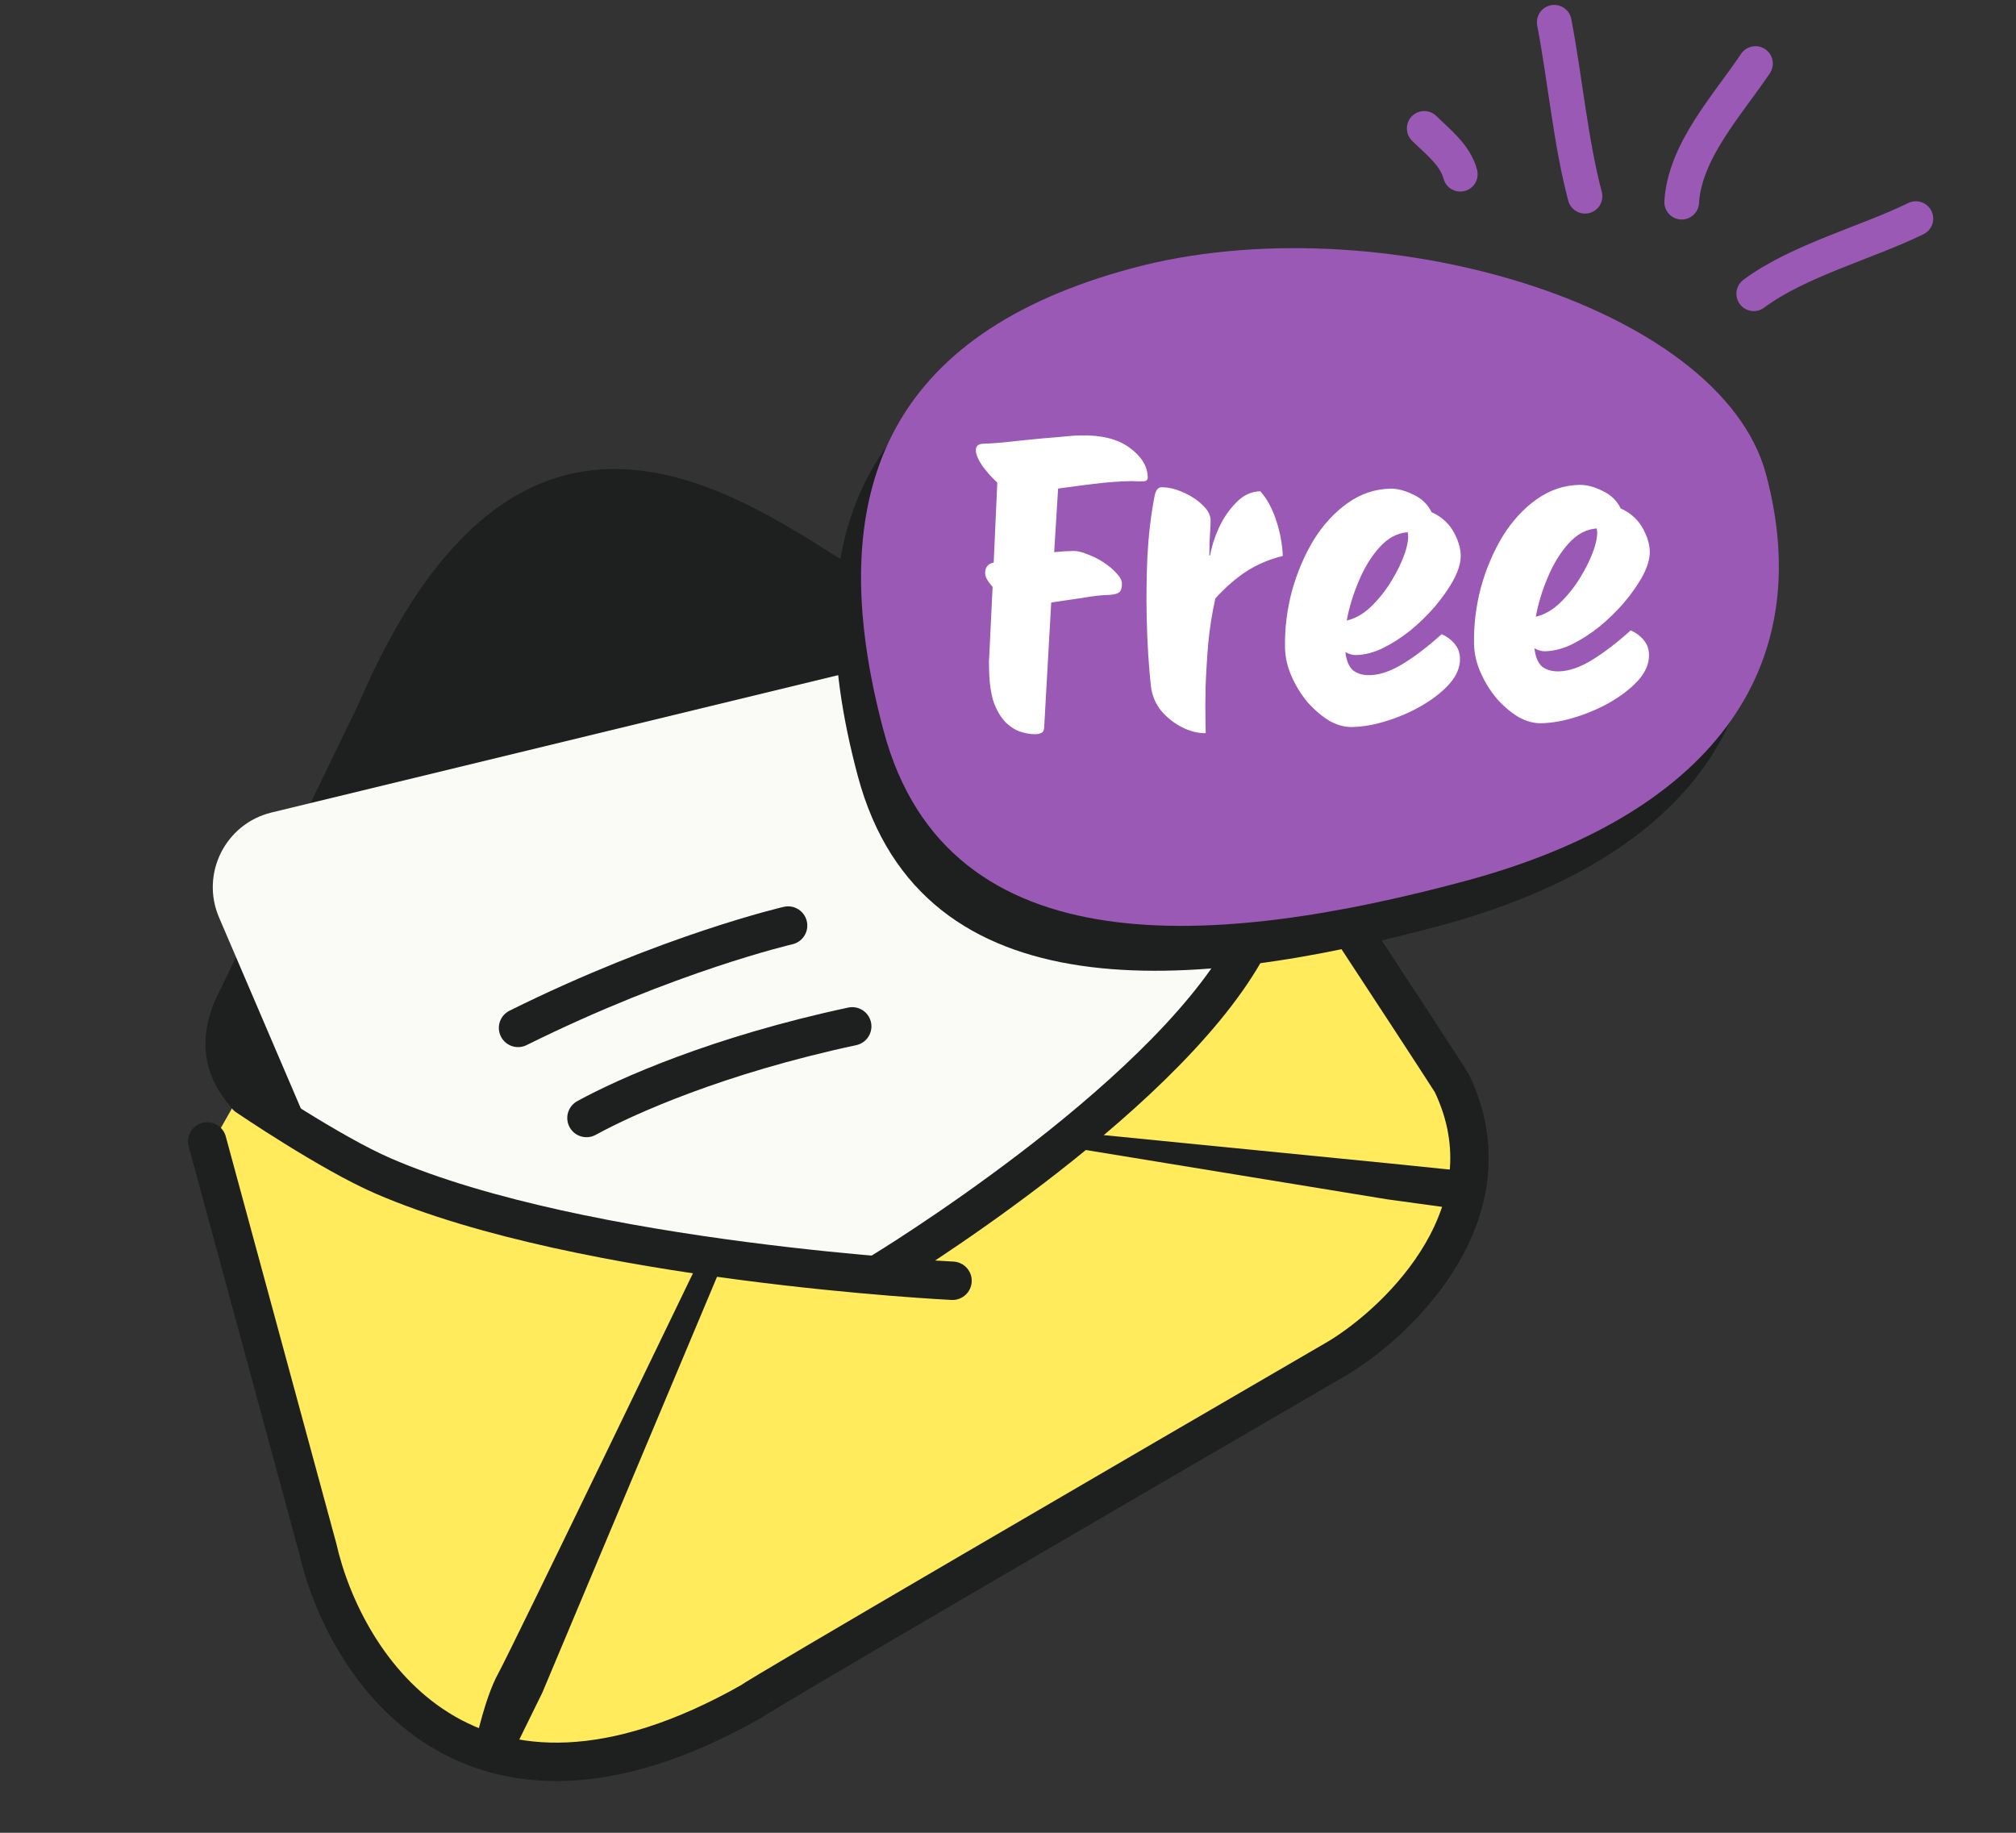 <svg width="110" height="100" viewBox="0 0 110 100" fill="none" xmlns="http://www.w3.org/2000/svg">
<rect x="0" y="0" width="110" height="100" fill="#333333" stroke="none"/>
<path d="M19.554 38.428C28.356 17.891 40.511 27.214 46.797 31.093C52.774 34.812 62.936 41.697 68.33 45.381C70.304 46.729 70.737 49.45 69.291 51.353L50.465 76.149L18.506 64.099C10.648 60.956 10.648 57.288 11.695 54.669L19.554 38.428Z" fill="#1D201F"/>
<path d="M11.951 50.056C10.93 47.672 12.296 44.943 14.816 44.332L56.301 34.276C58.179 33.82 60.124 34.708 61.012 36.424L73.277 60.15C74.31 62.149 73.581 64.607 71.624 65.719L33.1 87.607C30.926 88.843 28.161 87.912 27.177 85.613L11.951 50.056Z" fill="#FAFAF6"/>
<path d="M28.267 56.084C36.501 52 43.001 50.5 43.001 50.5" stroke="#1D201F" stroke-width="2.096" stroke-linecap="round" stroke-linejoin="round"/>
<path d="M32 61C34.162 59.816 39.165 57.572 46.5 56" stroke="#1D201F" stroke-width="2.096" stroke-linecap="round" stroke-linejoin="round"/>
<path d="M11.168 63.097L12.664 60.463L20.343 64.741L35.818 68.028L48.691 69.671L54.853 64.741L64.302 56.935L68.273 51.594L69.305 47.391L73.066 49.677L80.187 60.222L79.092 68.986L68.273 76.929L51.977 86.926L36.776 95.279L29.929 96.649L22.671 93.91L17.741 86.926L11.168 63.097Z" fill="#FFEB5C"/>
<path fill-rule="evenodd" clip-rule="evenodd" d="M38.975 68.023C39.499 68.268 39.592 68.61 39.346 69.134L29.59 92.357L27.866 95.865C27.621 96.388 26.997 96.614 26.473 96.368C25.949 96.123 25.723 95.499 25.969 94.975C25.969 94.975 26.473 92.598 27.182 91.314C27.891 90.029 38.16 68.746 38.16 68.746C38.405 68.222 38.451 67.777 38.975 68.023Z" fill="#1D201F"/>
<path fill-rule="evenodd" clip-rule="evenodd" d="M57.829 62.04C57.766 62.615 57.987 62.572 58.562 62.635L75.709 65.44L79.614 65.974C80.189 66.037 80.707 65.621 80.769 65.046C80.832 64.471 80.417 63.953 79.841 63.891L75.926 63.489L59.079 61.821C58.504 61.758 57.891 61.465 57.829 62.04Z" fill="#1D201F"/>
<path d="M13.469 59.82C13.469 59.82 18.002 62.906 20.912 64.165C31.862 68.902 51.972 69.881 51.972 69.881" stroke="#1D201F" stroke-width="2.096" stroke-linecap="round" stroke-linejoin="round"/>
<path d="M69.013 48.039C69.013 48.039 68.784 50.402 67.937 51.897C63.192 60.265 48.089 69.411 48.089 69.411" stroke="#1D201F" stroke-width="2.096" stroke-linecap="round" stroke-linejoin="round"/>
<path d="M11.307 62.279L17.332 84.464C18.793 90.9 25.576 101.582 41.023 92.817C41.023 92.708 62.386 80.264 73.068 74.056C76.492 71.956 82.517 66.031 79.23 59.129C79.121 58.91 75.076 52.738 73.068 49.68" stroke="#1D201F" stroke-width="2.096" stroke-linecap="round" stroke-linejoin="round"/>
<path d="M94.945 28.321C97.818 39.042 91.791 46.967 78.491 50.53C65.191 54.094 50.318 55.455 46.806 42.346C43.293 29.238 47.082 20.641 60.383 17.077C73.683 13.513 92.466 19.07 94.945 28.321Z" fill="#1D201F"/>
<path d="M96.359 25.871C99.231 36.593 93.204 44.517 79.904 48.081C66.604 51.645 51.732 53.005 48.219 39.897C44.707 26.788 48.496 18.192 61.796 14.628C75.096 11.064 93.88 16.621 96.359 25.871Z" fill="#9B59B6"/>
<path d="M56.5 40.059C56.268 40.063 56.013 40.025 55.735 39.943C55.458 39.862 55.185 39.7 54.919 39.459C54.653 39.203 54.428 38.844 54.244 38.383C54.075 37.907 53.982 37.284 53.967 36.515C53.964 36.399 53.962 36.29 53.96 36.188C53.958 36.072 53.963 35.956 53.975 35.839L54.16 32.023C53.892 31.723 53.757 31.479 53.753 31.29C53.746 30.956 53.902 30.757 54.22 30.693L54.416 26.331C54.12 26.061 53.852 25.762 53.613 25.433C53.374 25.089 53.252 24.801 53.247 24.569C53.243 24.336 53.378 24.217 53.654 24.212C53.857 24.208 54.191 24.186 54.655 24.148C55.119 24.095 55.626 24.041 56.177 23.987C56.728 23.932 57.257 23.885 57.764 23.846C58.272 23.792 58.67 23.762 58.961 23.756C60.122 23.733 61.02 23.962 61.654 24.443C62.288 24.91 62.611 25.441 62.623 26.036C62.626 26.181 62.555 26.255 62.41 26.258C62.279 26.261 62.156 26.263 62.04 26.265C61.923 26.253 61.807 26.248 61.691 26.251C61.066 26.263 60.399 26.313 59.689 26.4C58.994 26.486 58.342 26.572 57.734 26.657L57.52 30.125C57.897 30.089 58.245 30.067 58.565 30.061C58.782 30.056 59.038 30.117 59.331 30.241C59.638 30.352 59.932 30.498 60.211 30.681C60.491 30.864 60.727 31.063 60.92 31.277C61.113 31.477 61.211 31.663 61.215 31.838C61.22 32.099 61.158 32.267 61.029 32.342C60.9 32.418 60.697 32.458 60.421 32.464C60.087 32.47 59.638 32.523 59.074 32.621C58.509 32.705 57.937 32.789 57.358 32.874L56.972 39.722C56.961 39.853 56.911 39.942 56.825 39.987C56.739 40.032 56.631 40.056 56.5 40.059ZM65.788 40.003C65.367 40.011 64.936 39.904 64.496 39.68C64.056 39.457 63.672 39.152 63.345 38.767C63.032 38.366 62.848 37.912 62.794 37.405C62.741 36.941 62.694 36.383 62.652 35.73C62.609 35.078 62.581 34.374 62.566 33.619C62.544 32.559 62.559 31.455 62.608 30.306C62.672 29.158 62.803 28.073 63 27.052C63.067 26.746 63.187 26.591 63.361 26.587C63.724 26.58 64.111 26.667 64.521 26.847C64.946 27.028 65.306 27.26 65.603 27.544C65.899 27.814 66.049 28.095 66.055 28.385C66.058 28.545 66.049 28.77 66.025 29.061C66.002 29.337 65.988 29.752 65.985 30.304L66.028 30.303C66.106 29.837 66.263 29.34 66.5 28.812C66.75 28.27 67.068 27.806 67.452 27.42C67.836 27.02 68.275 26.815 68.769 26.805C69.125 27.205 69.412 27.729 69.628 28.379C69.845 29.028 69.967 29.679 69.994 30.332C69.243 30.521 68.58 30.803 68.007 31.178C67.448 31.538 66.884 32.029 66.315 32.65C66.142 33.409 66.013 34.218 65.928 35.076C65.858 35.92 65.809 36.72 65.781 37.476C65.766 38.217 65.764 38.827 65.774 39.306C65.783 39.77 65.788 40.003 65.788 40.003ZM73.775 39.668C73.368 39.676 72.952 39.561 72.526 39.323C72.114 39.069 71.722 38.736 71.351 38.322C70.994 37.894 70.701 37.42 70.473 36.902C70.245 36.384 70.125 35.863 70.115 35.341C70.094 34.31 70.219 33.283 70.489 32.261C70.773 31.239 71.168 30.308 71.674 29.47C72.195 28.632 72.813 27.959 73.529 27.451C74.245 26.942 75.024 26.68 75.866 26.663C76.244 26.655 76.66 26.763 77.115 26.986C77.569 27.195 77.902 27.515 78.114 27.947C78.671 28.197 79.086 28.581 79.357 29.098C79.629 29.616 79.74 30.093 79.691 30.529C79.655 30.879 79.51 31.281 79.258 31.736C79.005 32.177 78.68 32.634 78.283 33.107C77.886 33.565 77.444 33.995 76.959 34.397C76.472 34.784 75.971 35.107 75.453 35.364C74.949 35.606 74.458 35.733 73.979 35.742C73.805 35.746 73.615 35.691 73.409 35.579C73.462 36.043 73.6 36.374 73.821 36.573C74.058 36.757 74.364 36.846 74.742 36.838C75.293 36.827 75.899 36.619 76.559 36.213C77.219 35.808 77.92 35.271 78.662 34.602C78.999 34.755 79.257 34.961 79.437 35.219C79.616 35.462 79.688 35.773 79.652 36.151C79.602 36.588 79.379 37.014 78.98 37.428C78.596 37.828 78.103 38.201 77.499 38.547C76.911 38.879 76.284 39.145 75.62 39.348C74.971 39.55 74.355 39.656 73.775 39.668ZM76.807 29.04C76.242 29.081 75.731 29.353 75.277 29.855C74.822 30.358 74.442 30.976 74.138 31.709C73.832 32.426 73.614 33.142 73.484 33.857C73.961 33.745 74.406 33.49 74.819 33.089C75.246 32.674 75.615 32.209 75.924 31.694C76.247 31.165 76.491 30.659 76.656 30.176C76.82 29.679 76.871 29.301 76.807 29.04ZM84.089 39.461C83.683 39.469 83.267 39.354 82.841 39.115C82.429 38.862 82.037 38.529 81.666 38.115C81.309 37.686 81.016 37.213 80.788 36.695C80.559 36.176 80.44 35.656 80.429 35.133C80.409 34.102 80.533 33.076 80.803 32.054C81.088 31.031 81.483 30.101 81.989 29.263C82.51 28.425 83.128 27.751 83.844 27.243C84.56 26.735 85.339 26.472 86.181 26.456C86.558 26.448 86.975 26.556 87.429 26.779C87.884 26.988 88.217 27.308 88.429 27.739C88.986 27.989 89.4 28.373 89.672 28.891C89.944 29.408 90.055 29.885 90.006 30.322C89.969 30.671 89.825 31.074 89.573 31.529C89.32 31.97 88.995 32.427 88.598 32.899C88.201 33.358 87.759 33.788 87.273 34.19C86.787 34.577 86.285 34.899 85.768 35.157C85.264 35.399 84.773 35.525 84.294 35.535C84.12 35.538 83.93 35.484 83.724 35.372C83.777 35.836 83.914 36.167 84.136 36.366C84.372 36.55 84.679 36.638 85.056 36.631C85.608 36.62 86.214 36.411 86.874 36.006C87.534 35.6 88.235 35.063 88.977 34.395C89.314 34.548 89.572 34.753 89.752 35.011C89.931 35.255 90.002 35.565 89.966 35.944C89.917 36.38 89.693 36.806 89.295 37.221C88.911 37.621 88.417 37.994 87.814 38.34C87.225 38.671 86.599 38.938 85.935 39.14C85.285 39.342 84.67 39.449 84.089 39.461ZM87.122 28.833C86.556 28.873 86.046 29.145 85.591 29.648C85.137 30.151 84.757 30.769 84.452 31.501C84.147 32.219 83.929 32.935 83.798 33.649C84.275 33.538 84.72 33.282 85.134 32.882C85.561 32.467 85.929 32.002 86.239 31.487C86.562 30.958 86.806 30.452 86.971 29.969C87.135 29.472 87.185 29.093 87.122 28.833Z" fill="white"/>
<path d="M104.536 11.928C101.912 13.22 98.097 14.227 95.691 16.027" stroke="#9B59B6" stroke-width="1.893" stroke-linecap="round"/>
<path d="M95.785 3.467C94.299 5.691 91.928 8.219 91.759 11.03" stroke="#9B59B6" stroke-width="1.893" stroke-linecap="round"/>
<path d="M84.805 1.215C85.377 4.174 85.711 7.825 86.484 10.707" stroke="#9B59B6" stroke-width="1.893" stroke-linecap="round"/>
<path d="M77.711 7.006C78.467 7.752 79.394 8.445 79.678 9.505" stroke="#9B59B6" stroke-width="1.893" stroke-linecap="round"/>
</svg>
